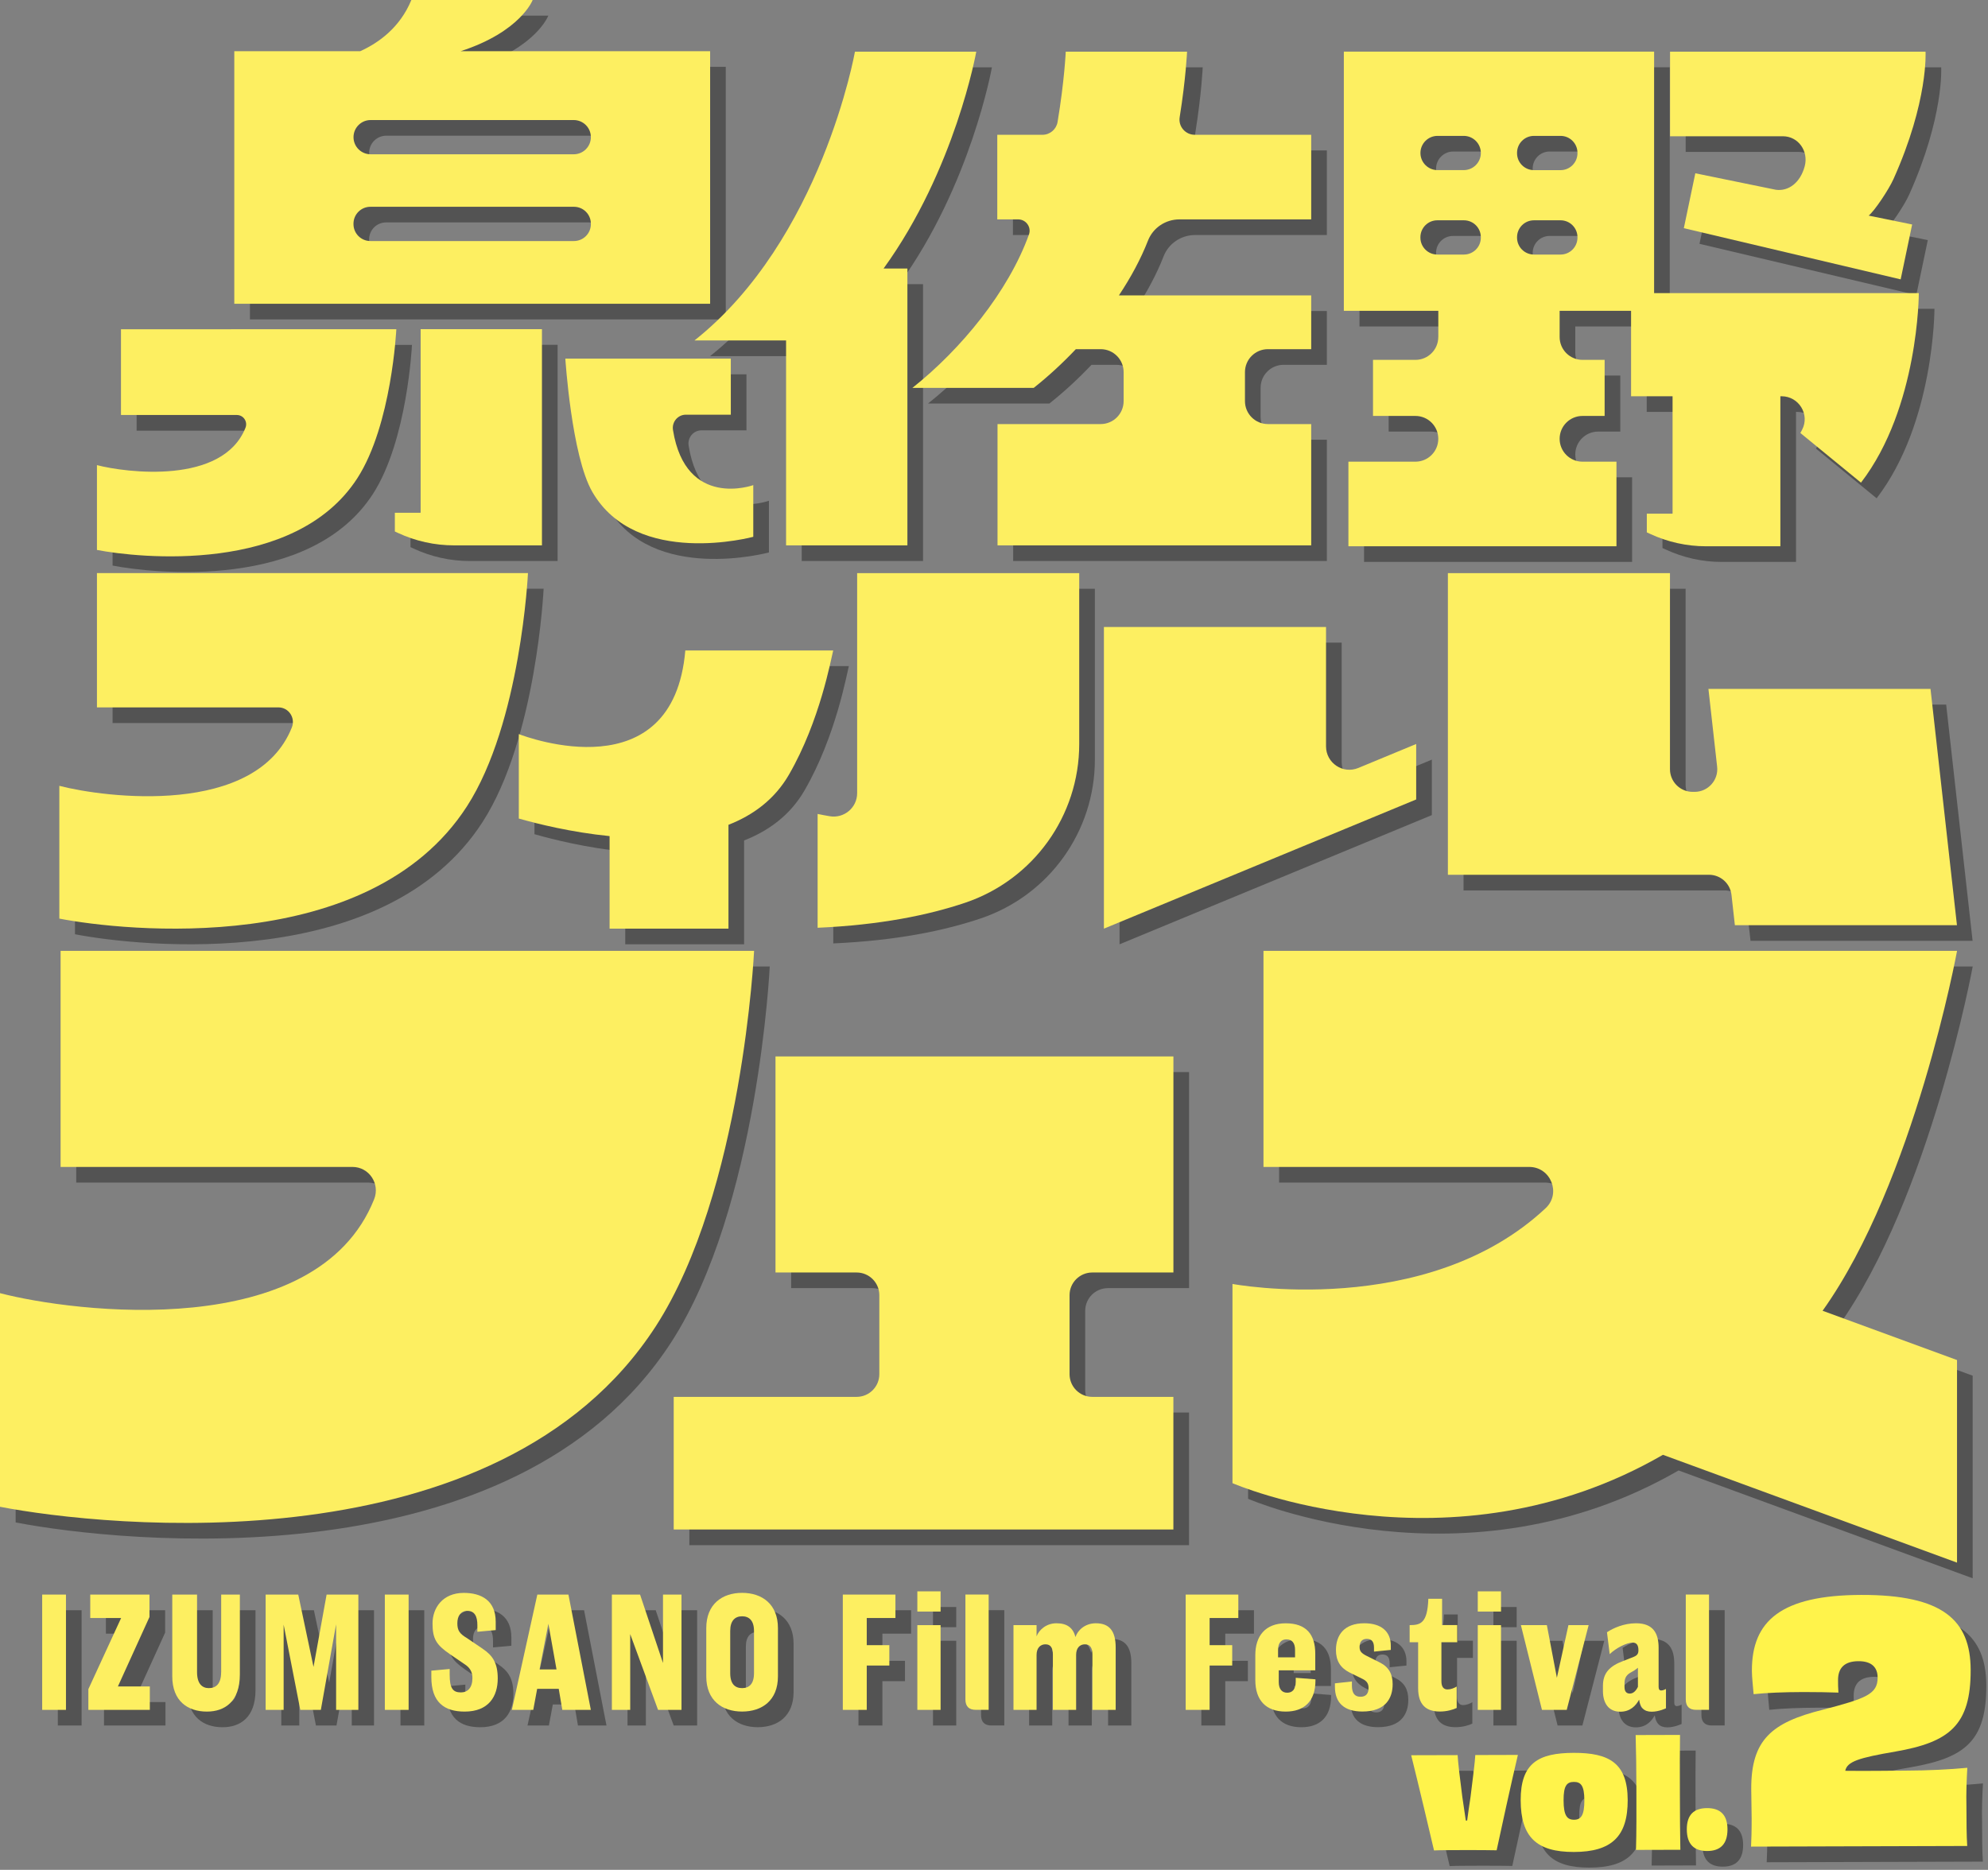 <?xml version='1.0' encoding='utf-8'?>
<ns0:svg xmlns:ns0="http://www.w3.org/2000/svg" id="_レイヤー_2" viewBox="0 0 635.29 597.63" width="635.29" height="597.63">
  <ns0:rect x="0" y="0" width="635.29" height="597.63" fill="#808080" stroke="none"/>
  <ns0:defs>
    <ns0:style>.cls-1{fill:none;}.cls-2{}.cls-3{fill:#fff34b;}.cls-4{fill:#fdef61;}</ns0:style>
  </ns0:defs>
  <ns0:g id="_デザイン">
    <ns0:rect class="cls-1" x="0" y="0" width="635.29" height="597.63" />
    <ns0:g opacity="0.35" transform="translate(5.0,5.0)">
      <ns0:path d="M559.57,590.18c.1-1.9.2-4.96.19-8.96,0-2.95-.12-5.9-.13-9.49-.04-15.71,6.58-21.21,22.81-25.26,13.91-3.62,17.59-5.01,17.58-10.28,0-3.27-1.91-5.27-6.13-5.25-4.64.01-6.53,2.34-6.52,6.03,0,1.27,0,2.42.12,4.01-3.27-.1-6.75-.19-11.18-.18-6.54.02-11.7.24-15.92.68-.22-2.85-.54-5.27-.55-7.48-.05-15.92,9.31-24.17,34.94-24.24,26.04-.07,34.92,8.02,34.97,23.94.05,17.71-6.79,23.11-23.97,26.11-11.91,2.04-15.49,3.21-16.11,6.16,6.75.09,14.66-.04,19.3-.06,7.17-.02,14.02-.36,19.71-.9-.2,3.69-.4,8.01-.28,12.55.01,4.74.03,9.07.25,12.44l-69.06.2Z" fill="#000000" stroke="none" />
      <ns0:path d="M485.06,560.91c-1.87,7.78-5.85,26.05-6.79,30.47-2.32-.04-5.36-.08-9.77-.07-4.93.01-8.82.03-10.24.12-.91-4.03-5.33-22.56-7.3-30.43l14.84-.04c.1,2.09.78,7.92,1.51,13.42l1.11,7.49h.43c.28-2.18.65-4.75,1.07-7.5.7-5.55,1.44-11.39,1.53-13.43l13.61-.04Z" fill="#000000" stroke="none" />
      <ns0:path d="M502.98,591.92c-12,.03-16.99-4.84-17.03-16.5-.03-11.86,5.6-15.15,16.94-15.18,11.29-.03,17.22,3.22,17.26,15.08.03,11.67-5.17,16.57-17.17,16.6ZM502.96,569.53c-2.23,0-3.32,1.15-3.3,5.89.01,4.84,1.11,6.21,3.34,6.2,2.23,0,3.32-1.43,3.3-6.22-.01-4.7-1.11-5.88-3.34-5.87Z" fill="#000000" stroke="none" />
      <ns0:path d="M522.8,591.25c.17-5.6.15-12.71.13-19.68-.02-6.26-.08-11.71-.24-17.02l14.18-.04c-.08,5.26-.06,10.67-.04,18.45.02,7.59.04,12.9.15,18.26l-14.18.04Z" fill="#000000" stroke="none" />
      <ns0:path d="M552.04,584.67c.01,4.74-2.3,6.93-6.48,6.94-4.22.01-6.5-2.16-6.52-6.91-.01-4.7,2.3-6.79,6.48-6.8,4.13-.01,6.5,2.07,6.52,6.76Z" fill="#000000" stroke="none" />
      <ns0:rect x="13.48" y="509.65" width="7.6" height="36.85" fill="#000000" stroke="none" />
      <ns0:polygon points="47.77 516.81 47.77 509.65 28.84 509.65 28.84 517.14 38.71 517.14 28.24 539.88 28.24 546.5 47.88 546.5 47.88 539.01 37.68 539.01 47.77 516.81" fill="#000000" stroke="none" />
      <ns0:path d="M70.67,534.39c0,3.85-1.68,5.16-3.96,5.16-2.01,0-3.74-1.3-3.74-5.1v-24.8s-7.92,0-7.92,0v26.11c0,7.93,4.94,11.29,11.07,11.29,5.7,0,10.53-3.2,10.53-11.83v-25.56s-5.97,0-5.97,0v24.75Z" fill="#000000" stroke="none" />
      <ns0:polygon points="100.19 532.77 95.31 509.65 84.89 509.65 84.89 546.5 90.64 546.5 90.64 519.25 95.96 546.5 102.53 546.5 107.41 519.14 107.41 546.5 114.52 546.5 114.52 509.65 104.37 509.65 100.19 532.77" fill="#000000" stroke="none" />
      <ns0:rect x="122.98" y="509.65" width="7.6" height="36.85" fill="#000000" stroke="none" />
      <ns0:path d="M154.24,526.96l-5.05-3.42c-2.28-1.36-3.04-2.39-3.04-4.72s1.09-3.96,3.2-3.96c2.39,0,3.2,1.85,3.2,4.56v2.12s5.86-.54,5.86-.54v-2.66c0-6.78-4.56-9.23-10.2-9.23-6.78,0-9.99,4.83-9.99,9.77s1.25,6.84,5.48,9.77l4.78,3.26c1.52.98,2.49,2.28,2.49,4.4,0,3.15-1.52,4.61-3.69,4.61-2.6,0-3.58-1.36-3.58-5.7v-1.79s-5.86.54-5.86.54v2.06c0,8.03,4.13,11.02,10.64,11.02,7.76,0,10.58-4.94,10.58-10.58,0-4.94-1.63-7.38-4.83-9.5" fill="#000000" stroke="none" />
      <ns0:path d="M171.71,509.65l-8.14,36.85h6.84s1.25-6.73,1.25-6.73h6.89s1.14,6.73,1.14,6.73h9.12s-7.16-36.85-7.16-36.85h-9.93ZM172.42,533.58l2.82-14.6,2.6,14.6h-5.43Z" fill="#000000" stroke="none" />
      <ns0:polygon points="211.87 531.52 204.54 509.65 195.53 509.65 195.53 546.5 201.39 546.5 201.39 522.29 210.29 546.5 217.78 546.5 217.78 509.65 211.87 509.65 211.87 531.52" fill="#000000" stroke="none" />
      <ns0:path d="M237.15,509.1c-6.4,0-11.45,3.64-11.45,11.24v15.47c0,7.65,5.05,11.23,11.45,11.23s11.45-3.58,11.45-11.23v-15.47c0-7.6-5.05-11.24-11.45-11.24M240.95,534.77c0,3.47-1.57,4.78-3.8,4.78-2.23,0-3.8-1.3-3.8-4.78v-13.51c0-3.31,1.57-4.67,3.8-4.67s3.8,1.36,3.8,4.67v13.51Z" fill="#000000" stroke="none" />
      <ns0:polygon points="269.33 546.5 276.98 546.5 276.98 532.33 284.2 532.33 284.2 525.82 276.98 525.82 276.98 517.14 286.15 517.14 286.15 509.65 269.33 509.65 269.33 546.5" fill="#000000" stroke="none" />
      <ns0:rect x="293.15" y="519.42" width="7.43" height="27.08" fill="#000000" stroke="none" />
      <ns0:rect x="293.15" y="508.62" width="7.43" height="6.46" fill="#000000" stroke="none" />
      <ns0:path d="M308.51,543.13c0,2.28,1.14,3.36,3.31,3.36h4.12s0-36.85,0-36.85h-7.43s0,33.49,0,33.49Z" fill="#000000" stroke="none" />
      <ns0:path d="M350.19,518.82c-3.53,0-5.86,2.33-6.51,4.4-.76-2.93-2.66-4.4-6.08-4.4-3.31,0-5.64,2.22-6.35,4.18v-3.58s-7.38,0-7.38,0v27.08s7.38,0,7.38,0v-17.58c0-2.17,1.19-3.37,2.82-3.37,1.74,0,2.39,1.2,2.39,3.31v17.64s7.43,0,7.43,0v-17.58c0-2.17,1.14-3.37,2.82-3.37,1.68,0,2.39,1.2,2.39,3.31v17.64s7.43,0,7.43,0v-19.92c0-5.43-2.12-7.76-6.35-7.76" fill="#000000" stroke="none" />
      <ns0:polygon points="378.9 546.5 386.55 546.5 386.55 532.33 393.77 532.33 393.77 525.82 386.55 525.82 386.55 517.14 395.72 517.14 395.72 509.65 378.9 509.65 378.9 546.5" fill="#000000" stroke="none" />
      <ns0:path d="M414.06,537.6c0,2.33-1.09,3.42-2.71,3.42-1.63,0-2.71-1.09-2.71-3.42v-3.74s11.67,0,11.67,0v-5.32c0-6.08-2.82-9.71-9.44-9.71-6.57,0-9.72,4.12-9.72,10.15v7.98c0,6.46,3.37,10.09,9.72,10.09,5.81,0,9.5-3.2,9.5-9.93v-.38s-6.3-.49-6.3-.49v1.36ZM408.42,527.39c0-2.17.92-3.42,2.66-3.42,1.9,0,2.77,1.25,2.77,3.36v2.39h-5.43v-2.33Z" fill="#000000" stroke="none" />
      <ns0:path d="M440.93,531.35l-4.23-2.12c-1.74-.87-2.23-1.57-2.23-2.82,0-1.57.71-2.6,2.33-2.6,1.68,0,2.28,1.09,2.28,2.82v1.25s5.37-.54,5.37-.54v-1.36c0-4.56-3.09-7.16-8.47-7.16-6.46,0-9.06,3.8-9.06,8.57,0,3.37,1.36,5.64,4.34,7.17l4.29,2.11c1.14.6,1.79,1.36,1.79,2.82,0,1.9-.92,2.82-2.55,2.82-1.9,0-2.77-1.14-2.77-3.64v-1.25s-5.43.6-5.43.6v1.09c0,5.26,3.09,7.92,8.79,7.92,7.38,0,9.66-4.23,9.66-8.74,0-3.2-1.19-5.48-4.12-6.95" fill="#000000" stroke="none" />
      <ns0:path d="M460.84,511h-4.4c-.27,7.87-2.55,8.41-5.97,8.41v5.48s2.71,0,2.71,0v14.65c0,5.48,2.71,7.49,6.95,7.49,2.28,0,4.23-.6,5.37-1.14v-6.84c-.92.54-1.95.92-2.93.92-1.2,0-1.95-.76-1.95-2.66v-12.43s5.05,0,5.05,0v-5.48s-4.83,0-4.83,0v-8.41Z" fill="#000000" stroke="none" />
      <ns0:rect x="472.24" y="519.42" width="7.43" height="27.08" fill="#000000" stroke="none" />
      <ns0:rect x="472.24" y="508.62" width="7.43" height="6.46" fill="#000000" stroke="none" />
      <ns0:polygon points="497.52 536.24 494.32 519.42 486.02 519.42 492.75 546.5 500.67 546.5 507.67 519.42 501.21 519.42 497.52 536.24" fill="#000000" stroke="none" />
      <ns0:path d="M530.03,539.17v-12.48c0-4.4-1.52-7.87-7.22-7.87-3.91,0-7.33,1.57-9.28,2.87l.87,7c2.12-2.06,5.53-3.69,7.33-3.69,1.14,0,1.85.65,1.85,2.44,0,.98-.27,1.63-1.52,2.12l-3.31,1.3c-4.34,1.63-6.51,3.8-6.51,7.98v1.63c0,3.8,1.74,6.62,5.54,6.62,3.2,0,4.99-1.95,6.02-3.85.33,2.5,1.52,3.85,4.02,3.85,2.33,0,4.56-1.09,4.56-1.09v-6.19s-.81.49-1.52.49c-.44,0-.82-.22-.82-1.14M523.41,539.17c-.71,1.41-1.57,2.12-2.6,2.12-.76,0-1.68-.38-1.68-2.06v-1.14c0-1.47.38-2.55,1.79-3.42l1.25-.71c.38-.27.98-.65,1.25-.92v6.13Z" fill="#000000" stroke="none" />
      <ns0:path d="M538.71,543.13c0,2.28,1.14,3.36,3.31,3.36h4.12s0-36.85,0-36.85h-7.43s0,33.49,0,33.49Z" fill="#000000" stroke="none" />
      <ns0:path d="M226.93,16.37h-79.74C166.43,10.12,170.22,0,170.22,0h-38.77c-3.66,8.89-10.54,13.74-16.34,16.37h-40.24s0,80.72,0,80.72h152.06s0-80.72,0-80.72ZM188.82,71.63c0,2.99-2.42,5.41-5.41,5.41h-65.04c-2.99,0-5.41-2.42-5.41-5.41v-.13c0-2.99,2.42-5.41,5.41-5.41h65.04c2.99,0,5.41,2.42,5.41,5.41v.13ZM183.35,49.31h-64.91c-3.02,0-5.47-2.45-5.47-5.47s2.45-5.47,5.47-5.47h64.91c3.02,0,5.47,2.45,5.47,5.47s-2.45,5.47-5.47,5.47" fill="#000000" stroke="none" />
      <ns0:path d="M134.41,163.81s-.04.08-.08.08h-8.15s0,5.98,0,5.98l1.01.47c5.62,2.62,11.74,3.97,17.94,3.97h28.06s0-69.1,0-69.1h-38.77s0,58.59,0,58.59Z" fill="#000000" stroke="none" />
      <ns0:path d="M459.62,107.71c0,4.04-3.27,7.31-7.31,7.31h-13.55s0,17.92,0,17.92h13.55c4.04,0,7.31,3.27,7.31,7.31s-3.27,7.31-7.31,7.31h-21.41s0,27.04,0,27.04h85.66s0-27.04,0-27.04h-10.85c-4.04,0-7.31-3.27-7.31-7.31,0-4.04,3.27-7.31,7.31-7.31h7.07s0-17.92,0-17.92h-7.07c-4.04,0-7.31-3.27-7.31-7.31v-8.37h22.83s0,27.31,0,27.31h13.26s0,37.44,0,37.44c0,.05-.04.08-.08.08h-8.15s0,5.98,0,5.98l1.01.47c5.62,2.62,11.74,3.98,17.94,3.98h23.73s0-47.95,0-47.95h.4c5.49,0,9.08,5.83,6.55,10.69-.18.35-.37.7-.56,1.05l19.37,15.87c18.48-24.07,18.48-60.57,18.48-60.57h-28.3s0,0,0,0h-56.29s0-77.19,0-77.19h-99.15s0,82.84,0,82.84h30.19s0,8.37,0,8.37ZM484.79,48.84c0-2.99,2.42-5.41,5.41-5.41h8.49c2.99,0,5.41,2.42,5.41,5.41v.13c0,2.98-2.42,5.41-5.41,5.41h-8.49c-2.99,0-5.41-2.42-5.41-5.41v-.13ZM484.79,75.82c0-2.99,2.42-5.41,5.41-5.41h8.49c2.99,0,5.41,2.42,5.41,5.41v.13c0,2.99-2.42,5.41-5.41,5.41h-8.49c-2.99,0-5.41-2.42-5.41-5.41v-.13ZM459.39,43.43h8.36c3.02,0,5.47,2.45,5.47,5.47,0,3.02-2.45,5.47-5.47,5.47h-8.36c-3.02,0-5.47-2.45-5.47-5.47,0-3.02,2.45-5.47,5.47-5.47M453.91,75.95v-.13c0-2.99,2.42-5.41,5.41-5.41h8.49c2.99,0,5.41,2.42,5.41,5.41v.13c0,2.99-2.42,5.41-5.41,5.41h-8.49c-2.99,0-5.41-2.42-5.41-5.41" fill="#000000" stroke="none" />
      <ns0:path d="M219.19,132.55h14.35s0-17.92,0-17.92h-52.88s1.98,31.01,8.59,42.53c14.11,24.55,51.47,14.41,51.47,14.41v-16.52s-21.57,7.84-25.66-17.61c-.41-2.56,1.53-4.9,4.12-4.9" fill="#000000" stroke="none" />
      <ns0:path d="M328.81,74.96c-6.56,18.23-21.76,36.75-37.25,49.02h38.77c4.59-3.63,9.15-7.82,13.47-12.38h7.93c4.05,0,7.34,3.28,7.34,7.34v9.26c0,4.05-3.28,7.34-7.34,7.34h-32.96s0,38.77,0,38.77h40.3s38.78,0,38.78,0h21.16s0-38.77,0-38.77h-13.83c-4.05,0-7.34-3.28-7.34-7.34v-9.26c0-4.05,3.28-7.34,7.34-7.34h13.83s0-17.19,0-17.19h-61.45c3.78-5.69,6.98-11.58,9.28-17.48,1.61-4.13,5.62-6.81,10.05-6.81h42.12s0-27.04,0-27.04h-37.21c-3,0-5.3-2.67-4.82-5.63,2-12.47,2.36-20.94,2.36-20.94h-38.77s-.39,9.18-2.61,22.48c-.39,2.35-2.44,4.09-4.82,4.09h-14.45s0,27.04,0,27.04h6.68c2.5,0,4.29,2.48,3.44,4.84" fill="#000000" stroke="none" />
      <ns0:path d="M251.2,108.82v65.49s38.77,0,38.77,0v-88.49s-7.61,0-7.61,0c22.93-31.67,29.62-69.31,29.62-69.31h-38.77s-10.64,60.11-51.29,92.31h29.28Z" fill="#000000" stroke="none" />
      <ns0:path d="M261.28,296.53c19.97-.89,35.37-4.02,47.18-8.01,21.76-7.36,36.42-27.75,36.42-50.72v-54.62s-70.97,0-70.97,0v70.34c0,4.63-4.18,8.13-8.75,7.36-1.36-.23-2.65-.47-3.88-.73v36.38Z" fill="#000000" stroke="none" />
      <ns0:path d="M232.79,296.81v-33.19c7.93-3.1,14.79-8.16,19.35-16.06,9.95-17.24,13.43-37.05,14.12-39.66h-47.26c-3.88,45.14-50.66,27.72-53.21,26.73v26.99c5.83,1.66,16.71,4.39,29.01,5.61v29.57s38,0,38,0Z" fill="#000000" stroke="none" />
      <ns0:path d="M352.77,200.4v78.71s0,17.7,0,17.7l99.79-41.29v-17.73s-18.49,7.66-18.49,7.66c-4.92,2.04-10.32-1.58-10.32-6.9v-38.16s-70.97,0-70.97,0Z" fill="#000000" stroke="none" />
      <ns0:path d="M548.73,245.03c.48,4.3-2.88,8.06-7.2,8.06h-.62c-4,0-7.25-3.25-7.25-7.25v-62.66s-70.97,0-70.97,0v69.91s0,26.5,0,26.5h83.43c3.69,0,6.79,2.77,7.2,6.44l1.08,9.68h70.97s-8.45-75.52-8.45-75.52h-70.97s2.78,24.84,2.78,24.84Z" fill="#000000" stroke="none" />
      <ns0:path d="M30.98,183.17v42.92s57.97,0,57.97,0c3.31,0,5.53,3.35,4.31,6.42-11.43,28.63-59.73,22.45-74.3,18.65v42.44c20.51,3.97,99.01,12.48,130.23-35.84,17.27-26.72,19.53-74.59,19.53-74.59H30.98Z" fill="#000000" stroke="none" />
      <ns0:path d="M38.66,105.22v27.42s37.03,0,37.03,0c2.11,0,3.54,2.14,2.75,4.1-7.3,18.29-38.16,14.34-47.46,11.92v27.11c13.1,2.54,63.24,7.97,83.19-22.89,11.03-17.07,12.48-47.65,12.48-47.65H38.66Z" fill="#000000" stroke="none" />
      <ns0:path d="M349.05,406.71h25.93s0-69.06,0-69.06h-127.16s0,69.06,0,69.06h25.93c4,0,7.25,3.25,7.25,7.25v25.25c0,4-3.25,7.25-7.25,7.25h-58.46s0,42.4,0,42.4h159.68s0-42.4,0-42.4h-25.93c-4,0-7.25-3.25-7.25-7.25v-25.25c0-4,3.25-7.25,7.25-7.25" fill="#000000" stroke="none" />
      <ns0:path d="M625.38,303.91h-66.8s-154.82,0-154.82,0v69.06s84.91,0,84.91,0c6.9,0,10.29,8.47,5.26,13.18-38.23,35.81-100.08,24.22-100.08,24.22v63.67s69.46,30.28,137.56-9.06l54.99,20.16,38.99,14.3v-64.75s-42.96-15.75-42.96-15.75c29.38-41.17,42.97-115.02,42.97-115.02" fill="#000000" stroke="none" />
      <ns0:path d="M19.36,303.91v69.06s93.27,0,93.27,0c5.32,0,8.9,5.39,6.93,10.33C101.16,429.37,23.44,419.42,0,413.31v68.28c33,6.39,159.3,20.08,209.55-57.67,27.78-42.99,31.43-120.02,31.43-120.02H19.36Z" fill="#000000" stroke="none" />
      <ns0:path d="M576.72,53.13c-1.41,5.28-5.18,8.08-9.23,7.52l-25.73-5.27-3.67,17.55,69.29,16.36,3.67-17.54-13.89-2.84c1.81-1.42,6.39-8.25,7.92-11.67,11.21-24.96,10.25-40.72,10.25-40.72h-81.65s0,27.03,0,27.03h36.04c4.97,0,8.28,4.78,7,9.58" fill="#000000" stroke="none" />
    </ns0:g>
    <ns0:g class="cls-2">
      <ns0:path class="cls-3" d="M559.57,590.18c.1-1.9.2-4.96.19-8.96,0-2.95-.12-5.9-.13-9.49-.04-15.71,6.58-21.21,22.81-25.26,13.91-3.62,17.59-5.01,17.58-10.28,0-3.27-1.91-5.27-6.13-5.25-4.64.01-6.53,2.34-6.52,6.03,0,1.27,0,2.42.12,4.01-3.27-.1-6.75-.19-11.18-.18-6.54.02-11.7.24-15.92.68-.22-2.85-.54-5.27-.55-7.48-.05-15.92,9.31-24.17,34.94-24.24,26.04-.07,34.92,8.02,34.97,23.94.05,17.71-6.79,23.11-23.97,26.11-11.91,2.04-15.49,3.21-16.11,6.16,6.75.09,14.66-.04,19.3-.06,7.17-.02,14.02-.36,19.71-.9-.2,3.69-.4,8.01-.28,12.55.01,4.74.03,9.07.25,12.44l-69.06.2Z" />
      <ns0:path class="cls-3" d="M485.06,560.91c-1.87,7.78-5.85,26.05-6.79,30.47-2.32-.04-5.36-.08-9.77-.07-4.93.01-8.82.03-10.24.12-.91-4.03-5.33-22.56-7.3-30.43l14.84-.04c.1,2.09.78,7.92,1.51,13.42l1.11,7.49h.43c.28-2.18.65-4.75,1.07-7.5.7-5.55,1.44-11.39,1.53-13.43l13.61-.04Z" />
      <ns0:path class="cls-3" d="M502.98,591.92c-12,.03-16.99-4.84-17.03-16.5-.03-11.86,5.6-15.15,16.94-15.18,11.29-.03,17.22,3.22,17.26,15.08.03,11.67-5.17,16.57-17.17,16.6ZM502.96,569.53c-2.23,0-3.32,1.15-3.3,5.89.01,4.84,1.11,6.21,3.34,6.2,2.23,0,3.32-1.43,3.3-6.22-.01-4.7-1.11-5.88-3.34-5.87Z" />
      <ns0:path class="cls-3" d="M522.8,591.25c.17-5.6.15-12.71.13-19.68-.02-6.26-.08-11.71-.24-17.02l14.18-.04c-.08,5.26-.06,10.67-.04,18.45.02,7.59.04,12.9.15,18.26l-14.18.04Z" />
      <ns0:path class="cls-3" d="M552.04,584.67c.01,4.74-2.3,6.93-6.48,6.94-4.22.01-6.5-2.16-6.52-6.91-.01-4.7,2.3-6.79,6.48-6.8,4.13-.01,6.5,2.07,6.52,6.76Z" />
      <ns0:rect class="cls-4" x="13.48" y="509.65" width="7.6" height="36.85" />
      <ns0:polygon class="cls-4" points="47.77 516.81 47.77 509.65 28.84 509.65 28.84 517.14 38.71 517.14 28.24 539.88 28.24 546.5 47.88 546.5 47.88 539.01 37.68 539.01 47.77 516.81" />
      <ns0:path class="cls-4" d="M70.67,534.39c0,3.85-1.68,5.16-3.96,5.16-2.01,0-3.74-1.3-3.74-5.1v-24.8s-7.92,0-7.92,0v26.11c0,7.93,4.94,11.29,11.07,11.29,5.7,0,10.53-3.2,10.53-11.83v-25.56s-5.97,0-5.97,0v24.75Z" />
      <ns0:polygon class="cls-4" points="100.19 532.77 95.31 509.65 84.89 509.65 84.89 546.5 90.64 546.5 90.64 519.25 95.96 546.5 102.53 546.5 107.41 519.14 107.41 546.5 114.52 546.5 114.52 509.65 104.37 509.65 100.19 532.77" />
      <ns0:rect class="cls-4" x="122.98" y="509.65" width="7.6" height="36.85" />
      <ns0:path class="cls-4" d="M154.24,526.96l-5.05-3.42c-2.28-1.36-3.04-2.39-3.04-4.72s1.09-3.96,3.2-3.96c2.39,0,3.2,1.85,3.2,4.56v2.12s5.86-.54,5.86-.54v-2.66c0-6.78-4.56-9.23-10.2-9.23-6.78,0-9.99,4.83-9.99,9.77s1.25,6.84,5.48,9.77l4.78,3.26c1.52.98,2.49,2.28,2.49,4.4,0,3.15-1.52,4.61-3.69,4.61-2.6,0-3.58-1.36-3.58-5.7v-1.79s-5.86.54-5.86.54v2.06c0,8.03,4.13,11.02,10.64,11.02,7.76,0,10.58-4.94,10.58-10.58,0-4.94-1.63-7.38-4.83-9.5" />
      <ns0:path class="cls-4" d="M171.71,509.65l-8.14,36.85h6.84s1.25-6.73,1.25-6.73h6.89s1.14,6.73,1.14,6.73h9.12s-7.16-36.85-7.16-36.85h-9.93ZM172.42,533.58l2.82-14.6,2.6,14.6h-5.43Z" />
      <ns0:polygon class="cls-4" points="211.87 531.52 204.54 509.65 195.53 509.65 195.53 546.5 201.39 546.5 201.39 522.29 210.29 546.5 217.78 546.5 217.78 509.65 211.87 509.65 211.87 531.52" />
      <ns0:path class="cls-4" d="M237.15,509.1c-6.4,0-11.45,3.64-11.45,11.24v15.47c0,7.65,5.05,11.23,11.45,11.23s11.45-3.58,11.45-11.23v-15.47c0-7.6-5.05-11.24-11.45-11.24M240.95,534.77c0,3.47-1.57,4.78-3.8,4.78-2.23,0-3.8-1.3-3.8-4.78v-13.51c0-3.31,1.57-4.67,3.8-4.67s3.8,1.36,3.8,4.67v13.51Z" />
      <ns0:polygon class="cls-4" points="269.33 546.5 276.98 546.5 276.98 532.33 284.2 532.33 284.2 525.82 276.98 525.82 276.98 517.14 286.15 517.14 286.15 509.65 269.33 509.65 269.33 546.5" />
      <ns0:rect class="cls-4" x="293.15" y="519.42" width="7.43" height="27.08" />
      <ns0:rect class="cls-4" x="293.15" y="508.62" width="7.43" height="6.46" />
      <ns0:path class="cls-4" d="M308.51,543.13c0,2.28,1.14,3.36,3.31,3.36h4.12s0-36.85,0-36.85h-7.43s0,33.49,0,33.49Z" />
      <ns0:path class="cls-4" d="M350.19,518.82c-3.53,0-5.86,2.33-6.51,4.4-.76-2.93-2.66-4.4-6.08-4.4-3.31,0-5.64,2.22-6.35,4.18v-3.58s-7.38,0-7.38,0v27.08s7.38,0,7.38,0v-17.58c0-2.17,1.19-3.37,2.82-3.37,1.74,0,2.39,1.2,2.39,3.31v17.64s7.43,0,7.43,0v-17.58c0-2.17,1.14-3.37,2.82-3.37,1.68,0,2.39,1.2,2.39,3.31v17.64s7.43,0,7.43,0v-19.92c0-5.43-2.12-7.76-6.35-7.76" />
      <ns0:polygon class="cls-4" points="378.9 546.5 386.55 546.5 386.55 532.33 393.77 532.33 393.77 525.82 386.55 525.82 386.55 517.14 395.72 517.14 395.72 509.65 378.9 509.65 378.9 546.5" />
      <ns0:path class="cls-4" d="M414.06,537.6c0,2.33-1.09,3.42-2.71,3.42-1.63,0-2.71-1.09-2.71-3.42v-3.74s11.67,0,11.67,0v-5.32c0-6.08-2.82-9.71-9.44-9.71-6.57,0-9.72,4.12-9.72,10.15v7.98c0,6.46,3.37,10.09,9.72,10.09,5.81,0,9.5-3.2,9.5-9.93v-.38s-6.3-.49-6.3-.49v1.36ZM408.42,527.39c0-2.17.92-3.42,2.66-3.42,1.9,0,2.77,1.25,2.77,3.36v2.39h-5.43v-2.33Z" />
      <ns0:path class="cls-4" d="M440.93,531.35l-4.23-2.12c-1.74-.87-2.23-1.57-2.23-2.82,0-1.57.71-2.6,2.33-2.6,1.68,0,2.28,1.09,2.28,2.82v1.25s5.37-.54,5.37-.54v-1.36c0-4.56-3.09-7.16-8.47-7.16-6.46,0-9.06,3.8-9.06,8.57,0,3.37,1.36,5.64,4.34,7.17l4.29,2.11c1.14.6,1.79,1.36,1.79,2.82,0,1.9-.92,2.82-2.55,2.82-1.9,0-2.77-1.14-2.77-3.64v-1.25s-5.43.6-5.43.6v1.09c0,5.26,3.09,7.92,8.79,7.92,7.38,0,9.66-4.23,9.66-8.74,0-3.2-1.19-5.48-4.12-6.95" />
      <ns0:path class="cls-4" d="M460.84,511h-4.4c-.27,7.87-2.55,8.41-5.97,8.41v5.48s2.71,0,2.71,0v14.65c0,5.48,2.71,7.49,6.95,7.49,2.28,0,4.23-.6,5.37-1.14v-6.84c-.92.54-1.95.92-2.93.92-1.2,0-1.95-.76-1.95-2.66v-12.43s5.05,0,5.05,0v-5.48s-4.83,0-4.83,0v-8.41Z" />
      <ns0:rect class="cls-4" x="472.24" y="519.42" width="7.43" height="27.08" />
      <ns0:rect class="cls-4" x="472.24" y="508.62" width="7.43" height="6.46" />
      <ns0:polygon class="cls-4" points="497.52 536.24 494.32 519.42 486.02 519.42 492.75 546.5 500.67 546.5 507.67 519.42 501.21 519.42 497.52 536.24" />
      <ns0:path class="cls-4" d="M530.03,539.17v-12.48c0-4.4-1.52-7.87-7.22-7.87-3.91,0-7.33,1.57-9.28,2.87l.87,7c2.12-2.06,5.53-3.69,7.33-3.69,1.14,0,1.85.65,1.85,2.44,0,.98-.27,1.63-1.52,2.12l-3.31,1.3c-4.34,1.63-6.51,3.8-6.51,7.98v1.63c0,3.8,1.74,6.62,5.54,6.62,3.2,0,4.99-1.95,6.02-3.85.33,2.5,1.52,3.85,4.02,3.85,2.33,0,4.56-1.09,4.56-1.09v-6.19s-.81.49-1.52.49c-.44,0-.82-.22-.82-1.14M523.41,539.17c-.71,1.41-1.57,2.12-2.6,2.12-.76,0-1.68-.38-1.68-2.06v-1.14c0-1.47.38-2.55,1.79-3.42l1.25-.71c.38-.27.98-.65,1.25-.92v6.13Z" />
      <ns0:path class="cls-4" d="M538.71,543.13c0,2.28,1.14,3.36,3.31,3.36h4.12s0-36.85,0-36.85h-7.43s0,33.49,0,33.49Z" />
      <ns0:path class="cls-4" d="M226.93,16.37h-79.74C166.43,10.12,170.22,0,170.22,0h-38.77c-3.66,8.89-10.54,13.74-16.34,16.37h-40.24s0,80.72,0,80.72h152.06s0-80.72,0-80.72ZM188.82,71.63c0,2.99-2.42,5.41-5.41,5.41h-65.04c-2.99,0-5.41-2.42-5.41-5.41v-.13c0-2.99,2.42-5.41,5.41-5.41h65.04c2.99,0,5.41,2.42,5.41,5.41v.13ZM183.35,49.31h-64.91c-3.02,0-5.47-2.45-5.47-5.47s2.45-5.47,5.47-5.47h64.91c3.02,0,5.47,2.45,5.47,5.47s-2.45,5.47-5.47,5.47" />
      <ns0:path class="cls-4" d="M134.41,163.81s-.04.08-.08.08h-8.15s0,5.98,0,5.98l1.01.47c5.62,2.62,11.74,3.97,17.94,3.97h28.06s0-69.1,0-69.1h-38.77s0,58.59,0,58.59Z" />
      <ns0:path class="cls-4" d="M459.62,107.71c0,4.04-3.27,7.31-7.31,7.31h-13.55s0,17.92,0,17.92h13.55c4.04,0,7.31,3.27,7.31,7.31s-3.27,7.31-7.31,7.31h-21.41s0,27.04,0,27.04h85.66s0-27.04,0-27.04h-10.85c-4.04,0-7.31-3.27-7.31-7.31,0-4.04,3.27-7.31,7.31-7.31h7.07s0-17.92,0-17.92h-7.07c-4.04,0-7.31-3.27-7.31-7.31v-8.37h22.83s0,27.31,0,27.31h13.26s0,37.44,0,37.44c0,.05-.04.08-.08.08h-8.15s0,5.98,0,5.98l1.01.47c5.62,2.62,11.74,3.98,17.94,3.98h23.73s0-47.95,0-47.95h.4c5.49,0,9.08,5.83,6.55,10.69-.18.35-.37.7-.56,1.05l19.37,15.87c18.48-24.07,18.48-60.57,18.48-60.57h-28.3s0,0,0,0h-56.29s0-77.19,0-77.19h-99.15s0,82.84,0,82.84h30.19s0,8.37,0,8.37ZM484.79,48.84c0-2.99,2.42-5.41,5.41-5.41h8.49c2.99,0,5.41,2.42,5.41,5.41v.13c0,2.98-2.42,5.41-5.41,5.41h-8.49c-2.99,0-5.41-2.42-5.41-5.41v-.13ZM484.79,75.82c0-2.99,2.42-5.41,5.41-5.41h8.49c2.99,0,5.41,2.42,5.41,5.41v.13c0,2.99-2.42,5.41-5.41,5.41h-8.49c-2.99,0-5.41-2.42-5.41-5.41v-.13ZM459.39,43.43h8.36c3.02,0,5.47,2.45,5.47,5.47,0,3.02-2.45,5.47-5.47,5.47h-8.36c-3.02,0-5.47-2.45-5.47-5.47,0-3.02,2.45-5.47,5.47-5.47M453.91,75.95v-.13c0-2.99,2.42-5.41,5.41-5.41h8.49c2.99,0,5.41,2.42,5.41,5.41v.13c0,2.99-2.42,5.41-5.41,5.41h-8.49c-2.99,0-5.41-2.42-5.41-5.41" />
      <ns0:path class="cls-4" d="M219.19,132.55h14.35s0-17.92,0-17.92h-52.88s1.98,31.01,8.59,42.53c14.11,24.55,51.47,14.41,51.47,14.41v-16.52s-21.57,7.84-25.66-17.61c-.41-2.56,1.53-4.9,4.12-4.9" />
      <ns0:path class="cls-4" d="M328.81,74.96c-6.56,18.23-21.76,36.75-37.25,49.02h38.77c4.59-3.63,9.15-7.82,13.47-12.38h7.93c4.05,0,7.34,3.28,7.34,7.34v9.26c0,4.05-3.28,7.34-7.34,7.34h-32.96s0,38.77,0,38.77h40.3s38.78,0,38.78,0h21.16s0-38.77,0-38.77h-13.83c-4.05,0-7.34-3.28-7.34-7.34v-9.26c0-4.05,3.28-7.34,7.34-7.34h13.83s0-17.19,0-17.19h-61.45c3.78-5.69,6.98-11.58,9.28-17.48,1.61-4.13,5.62-6.81,10.05-6.81h42.12s0-27.04,0-27.04h-37.21c-3,0-5.3-2.67-4.82-5.63,2-12.47,2.36-20.94,2.36-20.94h-38.77s-.39,9.18-2.61,22.48c-.39,2.35-2.44,4.09-4.82,4.09h-14.45s0,27.04,0,27.04h6.68c2.5,0,4.29,2.48,3.44,4.84" />
      <ns0:path class="cls-4" d="M251.2,108.82v65.49s38.77,0,38.77,0v-88.49s-7.61,0-7.61,0c22.93-31.67,29.62-69.31,29.62-69.31h-38.77s-10.64,60.11-51.29,92.31h29.28Z" />
      <ns0:path class="cls-4" d="M261.28,296.53c19.97-.89,35.37-4.02,47.18-8.01,21.76-7.36,36.42-27.75,36.42-50.72v-54.62s-70.97,0-70.97,0v70.34c0,4.63-4.18,8.13-8.75,7.36-1.36-.23-2.65-.47-3.88-.73v36.38Z" />
      <ns0:path class="cls-4" d="M232.79,296.81v-33.19c7.93-3.1,14.79-8.16,19.35-16.06,9.95-17.24,13.43-37.05,14.12-39.66h-47.26c-3.88,45.14-50.66,27.72-53.21,26.73v26.99c5.83,1.66,16.71,4.39,29.01,5.61v29.57s38,0,38,0Z" />
      <ns0:path class="cls-4" d="M352.77,200.4v78.71s0,17.7,0,17.7l99.79-41.29v-17.73s-18.49,7.66-18.49,7.66c-4.92,2.04-10.32-1.58-10.32-6.9v-38.16s-70.97,0-70.97,0Z" />
      <ns0:path class="cls-4" d="M548.73,245.03c.48,4.3-2.88,8.06-7.2,8.06h-.62c-4,0-7.25-3.25-7.25-7.25v-62.66s-70.97,0-70.97,0v69.91s0,26.5,0,26.5h83.43c3.69,0,6.79,2.77,7.2,6.44l1.08,9.68h70.97s-8.45-75.52-8.45-75.52h-70.97s2.78,24.84,2.78,24.84Z" />
      <ns0:path class="cls-4" d="M30.98,183.17v42.92s57.97,0,57.97,0c3.31,0,5.53,3.35,4.31,6.42-11.43,28.63-59.73,22.45-74.3,18.65v42.44c20.51,3.97,99.01,12.48,130.23-35.84,17.27-26.72,19.53-74.59,19.53-74.59H30.98Z" />
      <ns0:path class="cls-4" d="M38.66,105.22v27.42s37.03,0,37.03,0c2.11,0,3.54,2.14,2.75,4.1-7.3,18.29-38.16,14.34-47.46,11.92v27.11c13.1,2.54,63.24,7.97,83.19-22.89,11.03-17.07,12.48-47.65,12.48-47.65H38.66Z" />
      <ns0:path class="cls-4" d="M349.05,406.71h25.93s0-69.06,0-69.06h-127.16s0,69.06,0,69.06h25.93c4,0,7.25,3.25,7.25,7.25v25.25c0,4-3.25,7.25-7.25,7.25h-58.46s0,42.4,0,42.4h159.68s0-42.4,0-42.4h-25.93c-4,0-7.25-3.25-7.25-7.25v-25.25c0-4,3.25-7.25,7.25-7.25" />
      <ns0:path class="cls-4" d="M625.38,303.91h-66.8s-154.82,0-154.82,0v69.06s84.91,0,84.91,0c6.9,0,10.29,8.47,5.26,13.18-38.23,35.81-100.08,24.22-100.08,24.22v63.67s69.46,30.28,137.56-9.06l54.99,20.16,38.99,14.3v-64.75s-42.96-15.75-42.96-15.75c29.38-41.17,42.97-115.02,42.97-115.02" />
      <ns0:path class="cls-4" d="M19.36,303.91v69.06s93.27,0,93.27,0c5.32,0,8.9,5.39,6.93,10.33C101.16,429.37,23.44,419.42,0,413.31v68.28c33,6.39,159.3,20.08,209.55-57.67,27.78-42.99,31.43-120.02,31.43-120.02H19.36Z" />
      <ns0:path class="cls-4" d="M576.72,53.13c-1.41,5.28-5.18,8.08-9.23,7.52l-25.73-5.27-3.67,17.55,69.29,16.36,3.67-17.54-13.89-2.84c1.81-1.42,6.39-8.25,7.92-11.67,11.21-24.96,10.25-40.72,10.25-40.72h-81.65s0,27.03,0,27.03h36.04c4.97,0,8.28,4.78,7,9.58" />
    </ns0:g>
  </ns0:g>
</ns0:svg>